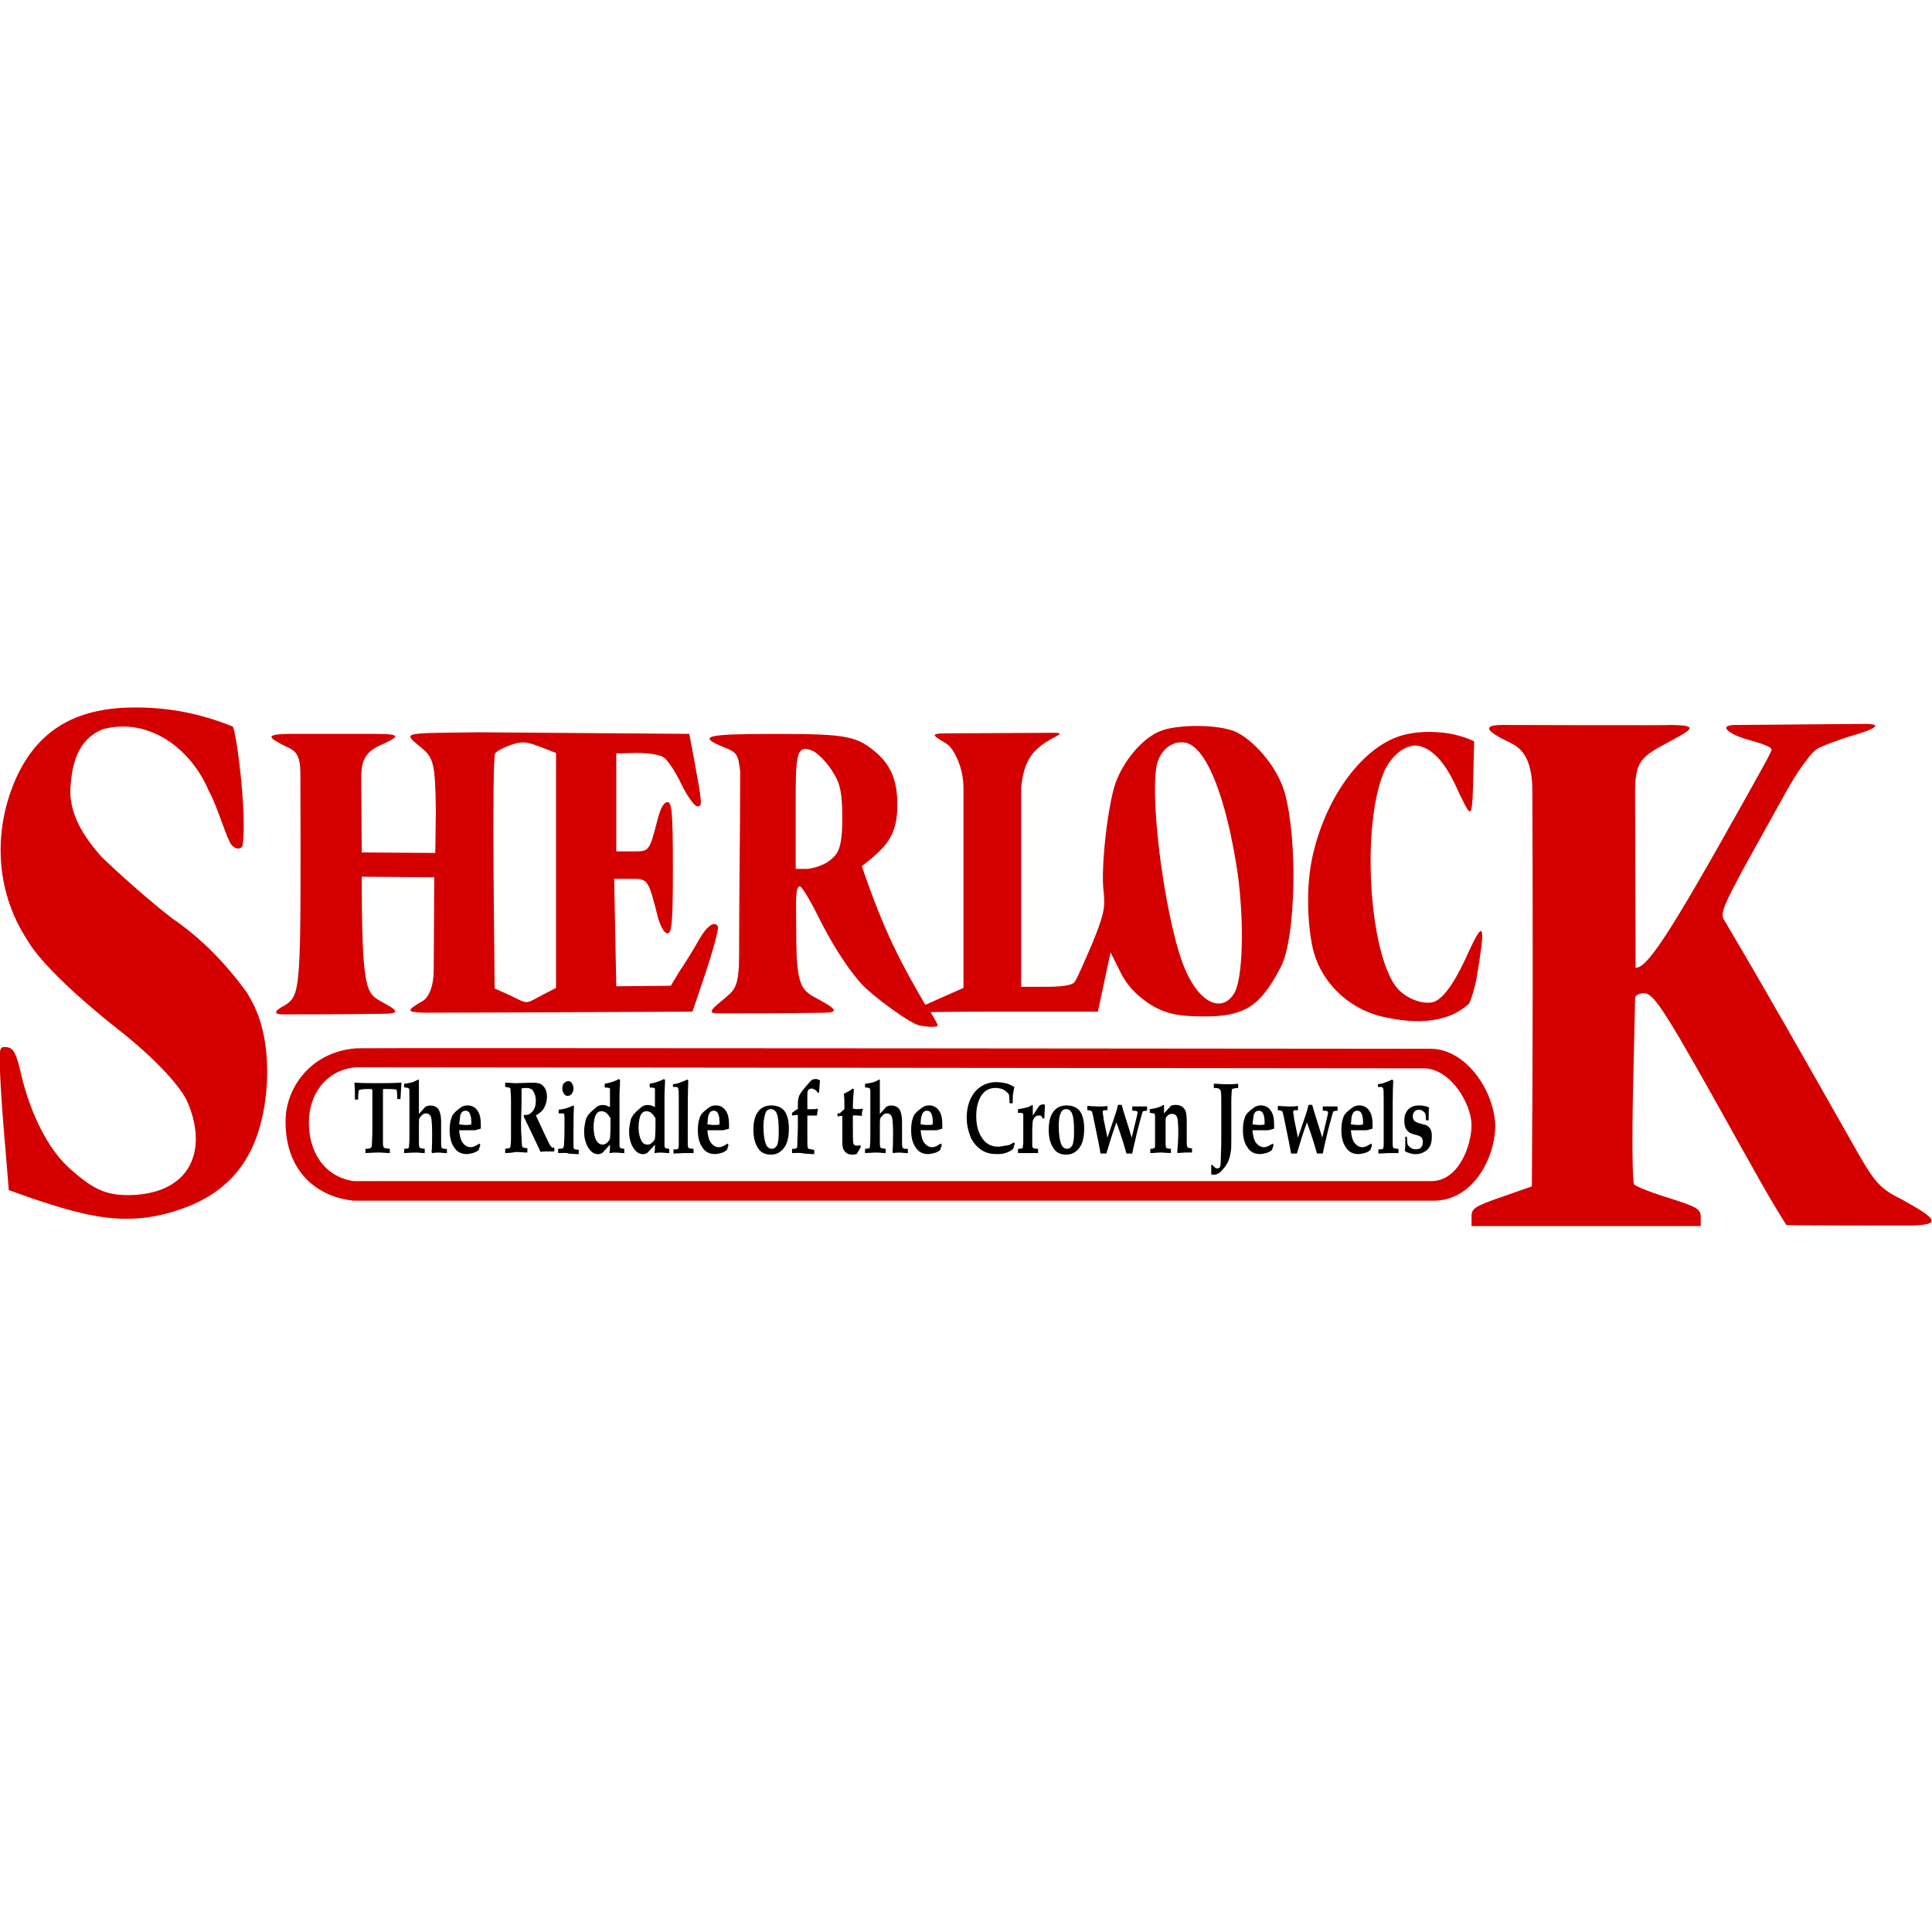 <?xml version="1.0" encoding="utf-8"?>
<!-- Generator: Adobe Illustrator 27.0.0, SVG Export Plug-In . SVG Version: 6.00 Build 0)  -->
<svg version="1.1" id="Layer_1" xmlns="http://www.w3.org/2000/svg" xmlns:xlink="http://www.w3.org/1999/xlink" x="0px" y="0px"
	 viewBox="0 0 512 512" style="enable-background:new 0 0 512 512;" xml:space="preserve">
<style type="text/css">
	.st0{fill:#D40000;}
</style>
<g id="XMLID_1_">
	<path id="XMLID_3_" d="M96.86,305.57v-1.12c0.42,0,0.7,0,1.12-0.14c0.14,0,0.28-0.14,0.42-0.28c0.14-0.14,0.14-0.28,0.14-0.56
		c0-0.42,0.14-1.82,0.14-4.21c0-1.68,0-3.37,0-5.19c0-3.51,0-5.19,0-5.33c0,0-0.28-0.14-0.7-0.14c-0.84,0-1.68,0-2.24,0.14
		c-0.42,0-0.56,0.14-0.56,0.14s-0.14,0.14-0.14,0.28s-0.14,0.84-0.14,2.24h-0.84c0-1.68,0-3.09-0.14-4.35l0.14-0.14
		c1.96,0.14,3.93,0.14,5.89,0.14c1.82,0,4.07,0,6.31-0.14l0.14,0.14c-0.14,1.26-0.14,2.66-0.28,4.21h-0.84
		c0-1.4-0.14-2.24-0.14-2.38s-0.14-0.14-0.28-0.14c-0.56-0.14-1.54-0.14-3.09-0.14c-0.14,0-0.14,0-0.28,0.14c0,0,0,0.28,0,0.7v8.84
		c0,2.52,0,4.07,0,4.77c0,0.56,0.14,0.98,0.28,1.12c0.14,0.14,0.56,0.14,1.54,0.28v1.12c-0.98,0-1.96-0.14-2.95-0.14
		C98.82,305.43,97.7,305.57,96.86,305.57L96.86,305.57z"/>
	<path id="XMLID_4_" d="M107.1,305.57v-1.12c0.7,0,1.12-0.14,1.12-0.14s0.14-0.14,0.14-0.28c0-0.28,0.14-0.98,0.14-2.38v-4.77
		c0-2.52,0-4.91,0-7.01c0-0.84,0-1.26-0.14-1.4c-0.14-0.14-0.56-0.28-1.26-0.28v-0.98c0.42,0,0.98-0.14,1.68-0.28
		c0.7-0.14,1.26-0.42,1.82-0.7c0.14-0.14,0.28-0.14,0.28-0.14c0.14,0,0.14,0.14,0.14,0.28v0.14c0,0.14,0,0.56,0,0.98v4.21
		c0,0.98,0,2.24,0,3.51l1.26-1.4c0.28-0.28,0.42-0.56,0.56-0.56c0.28-0.14,0.7-0.28,1.12-0.28c0.98,0,1.68,0.28,2.24,0.98
		c0.42,0.7,0.7,1.82,0.7,3.23v5.19c0,0.98,0,1.54,0.14,1.68c0,0.14,0.14,0.28,0.28,0.28c0.14,0.14,0.42,0.14,1.12,0.14v1.12
		c-0.84,0-1.54-0.14-2.1-0.14c-0.56,0-1.12,0-1.82,0.14l-0.14-0.28c0.14-1.68,0.14-3.37,0.14-5.05c0-2.24-0.14-3.65-0.28-4.21
		c-0.28-0.7-0.7-0.98-1.4-0.98c-0.42,0-0.7,0.14-0.98,0.42c-0.28,0.28-0.56,0.56-0.7,0.84c-0.14,0.28-0.14,0.98-0.14,1.96v4.07
		c0,0.84,0,1.4,0.14,1.68c0,0.14,0.14,0.14,0.14,0.14c0.14,0.14,0.56,0.14,1.26,0.28v1.12c-0.7,0-1.54-0.14-2.24-0.14
		C108.92,305.43,107.94,305.57,107.1,305.57L107.1,305.57z"/>
	<path id="XMLID_7_" d="M127.01,303.04l0.28,0.42l-0.42,1.26c-0.42,0.42-0.98,0.7-1.54,0.84c-0.56,0.14-1.12,0.28-1.68,0.28
		c-1.4,0-2.52-0.56-3.23-1.68c-0.84-1.12-1.26-2.66-1.26-4.63c0-1.26,0.14-2.38,0.42-3.09c0.14-0.7,0.56-1.26,0.98-1.68
		c0.42-0.42,0.98-0.84,1.54-1.26c0.56-0.42,1.26-0.56,1.82-0.56c0.98,0,1.96,0.42,2.52,1.26c0.7,0.84,0.98,2.1,0.98,3.93
		c0,0.28,0,0.56,0,0.98l-1.54,0.42c-0.42,0-1.12,0-2.1,0h-2.1c0.14,1.54,0.42,2.66,0.98,3.37s1.26,1.12,2.1,1.12
		c0.42,0,0.7-0.14,1.12-0.28C126.31,303.46,126.73,303.32,127.01,303.04L127.01,303.04z M121.68,297.99c0.56,0,1.12,0.14,1.68,0.14
		c0.56,0,0.98,0,1.54-0.14v-0.56c0-1.12-0.14-1.82-0.42-2.38c-0.28-0.56-0.7-0.7-1.12-0.7c-0.28,0-0.7,0.14-0.84,0.28
		c-0.28,0.28-0.42,0.56-0.56,0.98C121.96,296.03,121.82,296.73,121.68,297.99z"/>
	<path id="XMLID_8_" d="M133.88,305.57v-1.12c0.7-0.14,1.12-0.14,1.26-0.28c0,0,0.14-0.14,0.14-0.28s0.14-0.98,0.14-2.1
		c0-1.82,0-3.37,0-4.49c0-1.4,0-3.37,0-5.61c0-1.68-0.14-2.66-0.14-3.09c0-0.14-0.14-0.14-0.14-0.28c-0.14-0.14-0.56-0.14-1.26-0.28
		v-1.12c1.26,0,2.1,0.14,2.52,0.14l4.77-0.14c0.98,0,1.82,0.14,2.24,0.42c0.42,0.28,0.84,0.7,1.12,1.26s0.42,1.26,0.42,2.1
		c0,0.98-0.28,1.96-0.7,2.8s-1.26,1.54-2.24,2.1l1.96,4.21l1.54,3.23c0.28,0.56,0.56,0.84,0.7,0.98c0.14,0.14,0.42,0.14,0.7,0.14
		v0.98h-0.56c-1.68,0-2.66,0-3.09,0.14c-0.56-1.26-1.4-2.95-2.52-5.33l-1.96-4.07c0-0.14,0.14-0.28,0.14-0.42c0.28,0,0.42,0,0.56,0
		c0.56,0,1.12-0.28,1.68-0.98s0.84-1.54,0.84-2.8c0-1.12-0.28-1.82-0.7-2.52c-0.42-0.7-1.12-0.84-1.96-0.84c-0.28,0-0.7,0-1.12,0.14
		v3.93l-0.14,4.91c0,1.12,0,2.52,0.14,4.21c0,1.26,0.14,2.1,0.14,2.24c0,0.14,0.14,0.14,0.14,0.28c0.14,0.14,0.56,0.14,1.26,0.28
		v1.12c-1.12,0-2.1-0.14-3.09-0.14C135.99,305.43,135,305.57,133.88,305.57L133.88,305.57z"/>
	<path id="XMLID_11_" d="M150.57,286.49c0.42,0,0.7,0.14,0.98,0.56s0.42,0.84,0.42,1.4s-0.14,0.98-0.42,1.4
		c-0.28,0.42-0.7,0.56-1.12,0.56c-0.42,0-0.7-0.14-0.98-0.56c-0.28-0.42-0.42-0.84-0.42-1.4s0.14-1.12,0.42-1.4
		C149.87,286.77,150.15,286.49,150.57,286.49z M147.91,305.57v-1.12c0.7,0,1.12-0.14,1.26-0.14c0.14-0.14,0.14-0.28,0.28-0.7
		c0-0.56,0.14-1.82,0.14-3.65c0-0.84,0-1.54,0-2.24v-1.54c0-0.56,0-0.84-0.14-0.98c-0.14-0.14-0.28-0.14-0.7-0.14h-0.7v-0.98
		c1.54-0.14,2.8-0.56,3.79-1.12l0.28,0.28c-0.14,1.68-0.14,4.07-0.14,7.29c0,1.82,0,2.95,0,3.37c0,0.28,0.14,0.42,0.14,0.56
		c0.14,0.14,0.56,0.14,1.26,0.28v1.12c-1.12,0-2.1-0.14-2.66-0.14C150.29,305.43,149.45,305.57,147.91,305.57L147.91,305.57z"/>
	<path id="XMLID_14_" d="M161.65,293.37v-2.24c0-1.4,0-2.24,0-2.52c0-0.14-0.14-0.28-0.14-0.28c-0.14,0-0.56-0.14-1.26-0.14v-0.98
		c1.54-0.28,2.8-0.7,3.79-1.26l0.28,0.28c0,1.4-0.14,2.8-0.14,4.07v10.24c0,1.68,0,2.8,0,3.09s0.14,0.42,0.14,0.56
		c0.14,0.14,0.42,0.14,1.12,0.28v1.12c-0.84,0-1.54-0.14-2.24-0.14c-0.56,0-0.98,0-1.54,0.14l-0.14-0.14
		c0.14-0.84,0.14-1.54,0.14-2.1c-0.42,0.42-1.12,1.26-2.1,2.24c-0.42,0.14-0.7,0.28-0.98,0.28c-1.12,0-1.96-0.56-2.66-1.68
		c-0.7-1.12-1.12-2.52-1.12-4.35c0-0.84,0.14-1.68,0.28-2.38c0.14-0.7,0.28-1.26,0.56-1.54c0.14-0.42,0.56-0.84,1.12-1.4
		c0.84-0.7,1.4-1.26,1.68-1.4c0.42-0.14,0.7-0.28,1.26-0.28c0.28,0,0.56,0,0.98,0.14C160.95,293.08,161.23,293.22,161.65,293.37
		L161.65,293.37z M161.65,296.17c-0.28-0.56-0.7-0.98-0.98-1.26c-0.42-0.28-0.84-0.42-1.26-0.42c-0.7,0-1.12,0.28-1.54,0.98
		c-0.28,0.7-0.56,1.68-0.56,3.23c0,1.54,0.28,2.66,0.7,3.51c0.42,0.7,0.98,1.12,1.68,1.12c0.42,0,0.84-0.14,1.26-0.56
		c0.42-0.42,0.56-0.7,0.7-0.98c0-0.28,0.14-1.4,0.14-3.37v-2.24H161.65z"/>
	<path id="XMLID_17_" d="M173.57,293.37v-2.24c0-1.4,0-2.24,0-2.52c0-0.14-0.14-0.28-0.14-0.28c-0.14,0-0.56-0.14-1.26-0.14v-0.98
		c1.54-0.28,2.8-0.7,3.79-1.26l0.28,0.28c0,1.4-0.14,2.8-0.14,4.07v10.24c0,1.68,0,2.8,0,3.09s0.14,0.42,0.14,0.56
		c0.14,0.14,0.42,0.14,1.12,0.28v1.12c-0.84,0-1.54-0.14-2.24-0.14c-0.56,0-0.98,0-1.54,0.14l-0.14-0.14
		c0.14-0.84,0.14-1.54,0.14-2.1c-0.42,0.42-1.12,1.26-2.1,2.24c-0.42,0.14-0.7,0.28-0.98,0.28c-1.12,0-1.96-0.56-2.66-1.68
		c-0.7-1.12-1.12-2.52-1.12-4.35c0-0.84,0.14-1.68,0.28-2.38c0.14-0.7,0.28-1.26,0.56-1.54c0.14-0.42,0.56-0.84,1.12-1.4
		c0.84-0.7,1.4-1.26,1.68-1.4c0.42-0.14,0.7-0.28,1.26-0.28c0.28,0,0.56,0,0.98,0.14C172.87,293.08,173.15,293.22,173.57,293.37
		L173.57,293.37z M173.57,296.17c-0.28-0.56-0.7-0.98-0.98-1.26c-0.42-0.28-0.84-0.42-1.26-0.42c-0.7,0-1.12,0.28-1.54,0.98
		c-0.28,0.7-0.56,1.68-0.56,3.23c0,1.54,0.28,2.66,0.7,3.51c0.42,0.84,0.98,1.12,1.68,1.12c0.42,0,0.84-0.14,1.26-0.56
		c0.42-0.42,0.56-0.7,0.7-0.98c0-0.28,0.14-1.4,0.14-3.37v-2.24H173.57z"/>
	<path id="XMLID_18_" d="M178.34,288.04v-0.7c0.84-0.14,1.68-0.28,2.1-0.56c0.56-0.14,1.12-0.42,1.68-0.7l0.28,0.28
		c-0.14,3.09-0.14,7.43-0.14,13.04c0,1.12,0,2.24,0,3.37c0,0.7,0,1.12,0.14,1.26c0,0.14,0.14,0.28,0.28,0.28s0.42,0.14,1.12,0.14
		v1.12h-0.98c-0.56,0-1.12,0-1.54,0l-2.8,0.14v-1.12h0.7c0.28,0,0.56-0.14,0.56-0.28c0.14-0.14,0.14-0.7,0.14-1.68
		c0-1.26,0-3.23,0-5.61v-5.61c0-1.68,0-2.66-0.14-2.95c0-0.14-0.14-0.14-0.14-0.28C179.46,288.04,179.04,288.04,178.34,288.04
		L178.34,288.04z"/>
	<path id="XMLID_21_" d="M192.79,303.04l0.28,0.42l-0.42,1.26c-0.42,0.42-0.98,0.7-1.54,0.84c-0.56,0.14-1.12,0.28-1.68,0.28
		c-1.4,0-2.52-0.56-3.23-1.68c-0.84-1.12-1.26-2.66-1.26-4.63c0-1.26,0.14-2.38,0.42-3.09c0.14-0.7,0.56-1.26,0.98-1.68
		c0.42-0.42,0.98-0.84,1.54-1.26c0.56-0.42,1.26-0.56,1.82-0.56c0.98,0,1.96,0.42,2.52,1.26c0.7,0.84,0.98,2.1,0.98,3.93
		c0,0.28,0,0.56,0,0.98l-1.54,0.42c-0.42,0-1.12,0-2.1,0h-2.1c0.14,1.54,0.42,2.66,0.98,3.37s1.26,1.12,2.1,1.12
		c0.42,0,0.7-0.14,1.12-0.28C192.08,303.46,192.51,303.32,192.79,303.04L192.79,303.04z M187.46,297.99c0.56,0,1.12,0.14,1.68,0.14
		c0.56,0,0.98,0,1.54-0.14v-0.56c0-1.12-0.14-1.82-0.42-2.38c-0.28-0.56-0.7-0.7-1.12-0.7c-0.28,0-0.7,0.14-0.84,0.28
		c-0.28,0.28-0.42,0.56-0.56,0.98C187.6,296.03,187.6,296.73,187.46,297.99z"/>
	<path id="XMLID_24_" d="M199.66,299.4c0-2.1,0.42-3.65,1.12-4.63c0.84-1.26,2.1-1.82,3.65-1.82c1.54,0,2.8,0.56,3.51,1.54
		c0.7,0.98,1.12,2.52,1.12,4.63c0,2.24-0.42,3.93-1.26,5.05c-0.84,1.12-1.96,1.82-3.51,1.82c-1.54,0-2.66-0.56-3.37-1.68
		C200.08,303.04,199.66,301.5,199.66,299.4z M202.32,298.41c0,2.38,0.28,3.93,0.7,4.91c0.28,0.7,0.84,1.12,1.54,1.12
		c0.56,0,0.98-0.28,1.4-0.98c0.28-0.7,0.42-1.82,0.42-3.51c0-2.38-0.14-3.93-0.56-4.91c-0.28-0.7-0.84-1.12-1.54-1.12
		c-0.56,0-1.12,0.28-1.4,0.98C202.6,295.75,202.32,296.87,202.32,298.41L202.32,298.41z"/>
	<path id="XMLID_25_" d="M209.9,305.57v-1.12h0.56c0.42,0,0.7-0.14,0.7-0.28c0.14-0.14,0.14-0.56,0.14-1.12
		c0-1.26,0.14-2.66,0.14-4.35v-3.23c-0.56,0-1.12,0.14-1.54,0.14v-0.7l0.98-0.7l0.14-0.14h0.14l0.28-0.14v-1.26
		c0-0.98,0.14-1.68,0.28-2.1s0.56-1.12,1.26-1.96c0.98-1.12,1.54-1.82,1.82-2.1c0.42-0.42,0.84-0.56,1.4-0.56
		c0.14,0,0.42,0,0.56,0.14c0.14,0,0.42,0.14,0.56,0.28c-0.14,0.98-0.14,2.1-0.28,3.23l-0.28,0c-0.28-0.42-0.56-0.7-0.84-0.84
		c-0.28-0.14-0.56-0.28-0.84-0.28c-0.28,0-0.56,0.14-0.84,0.28c-0.14,0.28-0.28,0.56-0.28,1.12s0,1.82,0,4.07h0.98
		c0.56,0,1.12,0,1.68-0.14l0.14,0.14c-0.14,0.56-0.14,0.98-0.28,1.68c-0.42,0-0.7,0-1.12,0h-1.4c0,3.79,0,6.31,0,7.43
		c0,0.7,0.14,1.12,0.14,1.26c0.14,0.14,0.7,0.28,1.68,0.42v1.12c-0.98,0-1.82-0.14-2.66-0.14
		C212.28,305.43,211.16,305.57,209.9,305.57L209.9,305.57z"/>
	<path id="XMLID_26_" d="M222.52,295.05l1.26-1.12c0-1.54,0-2.95-0.14-4.07c0.84-0.42,1.68-0.84,2.38-1.4l0.28,0.28
		c-0.14,1.26-0.28,2.95-0.28,5.05c0.28,0,0.56,0.14,0.84,0.14c0.7,0,1.26,0,1.68-0.14l0.14,0.14l-0.14,0.42
		c-0.14,0.42-0.14,0.98-0.14,1.4c-0.7-0.14-1.26-0.14-1.68-0.14c-0.28,0-0.56,0-0.7,0c0,0.84,0,1.68,0,2.38c0,2.95,0,4.63,0.14,5.05
		c0.14,0.42,0.42,0.56,0.84,0.56c0.14,0,0.28,0,0.42,0s0.28-0.14,0.56-0.14l0.14,0.56c-0.42,0.56-0.7,1.26-1.12,1.82
		c-0.28,0-0.42,0.14-0.7,0.14c-0.14,0-0.42,0-0.56,0c-0.56,0-0.98-0.14-1.4-0.42c-0.42-0.28-0.56-0.56-0.84-0.98
		c-0.14-0.42-0.28-0.98-0.28-1.82c0-0.42,0-1.54,0-3.37c0-1.54,0-2.8,0-3.65h-0.42c-0.14,0-0.42,0-0.84,0.14v-0.84H222.52z"/>
	<path id="XMLID_27_" d="M229.25,305.57v-1.12c0.7,0,1.12-0.14,1.12-0.14s0.14-0.14,0.14-0.28c0-0.28,0.14-0.98,0.14-2.38v-4.77
		c0-2.52,0-4.91,0-7.01c0-0.84,0-1.26-0.14-1.4c-0.14-0.14-0.56-0.28-1.26-0.28v-0.98c0.42,0,0.98-0.14,1.68-0.28
		c0.7-0.14,1.26-0.42,1.82-0.7c0.14-0.14,0.28-0.14,0.28-0.14c0.14,0,0.14,0.14,0.14,0.28v0.14c0,0.14,0,0.56,0,0.98v4.21
		c0,0.98,0,2.24,0,3.51l1.26-1.4c0.28-0.28,0.42-0.56,0.56-0.56c0.28-0.14,0.7-0.28,1.12-0.28c0.98,0,1.68,0.28,2.24,0.98
		c0.42,0.7,0.7,1.82,0.7,3.23v5.19c0,0.98,0,1.54,0.14,1.68c0,0.14,0.14,0.28,0.28,0.28c0.14,0.14,0.42,0.14,1.12,0.14v1.12
		c-0.84,0-1.54-0.14-2.1-0.14s-1.12,0-1.82,0.14l-0.14-0.28c0.14-1.68,0.14-3.37,0.14-5.05c0-2.24-0.14-3.65-0.28-4.21
		c-0.28-0.7-0.7-0.98-1.4-0.98c-0.42,0-0.7,0.14-0.98,0.42c-0.28,0.28-0.56,0.56-0.7,0.84c-0.14,0.28-0.14,0.98-0.14,1.96v4.07
		c0,0.84,0,1.4,0.14,1.68c0,0.14,0.14,0.14,0.14,0.14c0.14,0.14,0.56,0.14,1.26,0.28v1.12c-0.7,0-1.54-0.14-2.24-0.14
		C231.21,305.43,230.09,305.57,229.25,305.57z"/>
	<path id="XMLID_30_" d="M249.31,303.04l0.28,0.42l-0.42,1.26c-0.42,0.42-0.98,0.7-1.54,0.84c-0.56,0.14-1.12,0.28-1.68,0.28
		c-1.4,0-2.52-0.56-3.23-1.68c-0.84-1.12-1.26-2.66-1.26-4.63c0-1.26,0.14-2.38,0.42-3.09c0.14-0.7,0.56-1.26,0.98-1.68
		c0.42-0.42,0.98-0.84,1.54-1.26c0.56-0.42,1.26-0.56,1.82-0.56c0.98,0,1.96,0.42,2.52,1.26c0.7,0.84,0.98,2.1,0.98,3.93
		c0,0.28,0,0.56,0,0.98l-1.54,0.42c-0.42,0-1.12,0-2.1,0h-2.1c0.14,1.54,0.42,2.66,0.98,3.37s1.26,1.12,2.1,1.12
		c0.42,0,0.7-0.14,1.12-0.28C248.6,303.46,248.88,303.32,249.31,303.04z M243.98,297.99c0.56,0,1.12,0.14,1.68,0.14
		s0.98,0,1.54-0.14v-0.56c0-1.12-0.14-1.82-0.42-2.38c-0.28-0.56-0.7-0.7-1.12-0.7c-0.28,0-0.7,0.14-0.84,0.28
		c-0.28,0.28-0.42,0.56-0.56,0.98C244.12,296.03,243.98,296.73,243.98,297.99L243.98,297.99z"/>
	<path id="XMLID_31_" d="M268.66,302.76l0.28,0.28c-0.14,0.42-0.28,0.84-0.42,1.4c-0.7,0.56-1.4,0.98-2.1,1.12
		c-0.7,0.28-1.4,0.28-2.38,0.28c-1.68,0-3.09-0.42-4.21-1.26c-1.12-0.84-2.1-1.96-2.66-3.37s-0.98-3.09-0.98-5.05
		c0-2.66,0.7-4.91,2.1-6.73c1.4-1.68,3.37-2.66,5.75-2.66c0.84,0,1.68,0.14,2.38,0.28c0.84,0.14,1.54,0.56,2.38,0.98v0.14
		c-0.14,0.42-0.14,0.98-0.28,1.4c-0.14,0.7-0.14,1.68-0.14,2.8h-0.84c0-1.4-0.14-2.1-0.14-2.24s-0.28-0.42-0.56-0.7
		c-0.28-0.28-0.7-0.56-1.26-0.84c-0.56-0.14-1.12-0.28-1.82-0.28c-1.54,0-2.8,0.7-3.65,1.96s-1.4,3.09-1.4,5.47
		c0,2.52,0.56,4.49,1.68,6.03c0.98,1.4,2.38,2.1,4.07,2.1c0.7,0,1.26-0.14,1.96-0.28C267.4,303.6,267.96,303.18,268.66,302.76
		L268.66,302.76z"/>
	<path id="XMLID_32_" d="M269.78,305.57v-1.12c0.7,0,0.98-0.14,1.12-0.14c0.14,0,0.14-0.14,0.14-0.28s0.14-0.7,0.14-1.4
		c0-1.26,0-2.38,0-3.51c0-1.96,0-3.23,0-3.65c0-0.28-0.14-0.42-0.14-0.42c-0.14-0.14-0.56-0.14-1.26-0.14v-0.98
		c1.26-0.14,2.24-0.42,2.8-0.56l0.98-0.56c0.14,0,0.14,0.14,0.14,0.28v0.14c0,0.56,0,1.4,0,2.38c0.28-0.42,0.7-0.98,1.12-1.68
		c0.28-0.42,0.56-0.84,0.7-0.98c0.28-0.14,0.56-0.28,0.84-0.28c0.14,0,0.42,0,0.56,0.14c0,0.84-0.14,2.1-0.14,3.51l-0.42,0.14
		c-0.14-0.28-0.28-0.56-0.42-0.7c-0.14-0.14-0.42-0.14-0.7-0.14c-0.42,0-0.7,0.14-0.98,0.42c-0.28,0.28-0.42,0.56-0.56,0.98
		c0,0.28-0.14,1.12-0.14,2.66c0,2.24,0,3.51,0,3.93c0,0.28,0.14,0.42,0.14,0.56c0.14,0.14,0.56,0.28,1.4,0.28v1.12h-1.12
		c-0.7,0-1.26,0-1.82,0c-0.42,0-0.98,0-1.68,0L269.78,305.57z"/>
	<path id="XMLID_35_" d="M277.92,299.4c0-2.1,0.42-3.65,1.12-4.63c0.84-1.26,2.1-1.82,3.65-1.82c1.54,0,2.8,0.56,3.51,1.54
		c0.7,0.98,1.12,2.52,1.12,4.63c0,2.24-0.42,3.93-1.26,5.05c-0.84,1.12-1.96,1.82-3.51,1.82c-1.54,0-2.66-0.56-3.37-1.68
		C278.34,303.04,277.92,301.5,277.92,299.4L277.92,299.4z M280.58,298.41c0,2.38,0.28,3.93,0.7,4.91c0.28,0.7,0.84,1.12,1.54,1.12
		c0.56,0,0.98-0.28,1.4-0.98c0.28-0.7,0.42-1.82,0.42-3.51c0-2.38-0.14-3.93-0.56-4.91c-0.28-0.7-0.84-1.12-1.54-1.12
		c-0.56,0-1.12,0.28-1.4,0.98C280.72,295.75,280.58,296.87,280.58,298.41z"/>
	<path id="XMLID_36_" d="M288.15,294.21v-1.12c0.84,0,1.82,0.14,2.95,0.14c0.84,0,1.68,0,2.38-0.14v1.12h-0.56
		c-0.28,0-0.56,0-0.56,0.14c-0.14,0.14-0.14,0.14-0.14,0.42c0,0.14,0.14,0.7,0.28,1.96l0.98,4.77l1.96-5.75
		c0.42-1.26,0.7-2.24,0.84-2.95h0.98c0.42,1.68,1.4,4.49,2.66,8.7l0.84-3.51c0.42-1.82,0.7-2.8,0.7-3.09c0-0.14,0-0.28-0.14-0.42
		c-0.14,0-0.42-0.14-1.26-0.14v-1.12c0.84,0,1.54,0,2.1,0s1.12,0,1.82,0v1.12c-0.56,0-0.84,0.14-0.98,0.14
		c-0.14,0-0.14,0.14-0.28,0.42c-0.14,0.42-0.56,1.96-1.26,4.63c-0.42,1.96-0.98,3.93-1.4,6.17h-1.54c-0.7-2.52-1.54-5.19-2.66-8.27
		c-1.12,3.09-1.96,5.89-2.66,8.27h-1.54c-0.28-1.54-0.7-3.79-1.26-6.45c-0.56-2.66-0.84-4.21-0.98-4.49c0-0.14-0.14-0.28-0.14-0.28
		C289.13,294.35,288.71,294.21,288.15,294.21L288.15,294.21z"/>
	<path id="XMLID_37_" d="M304.84,305.57v-1.12c0.7,0,1.12-0.14,1.12-0.28c0.14-0.14,0.14-0.28,0.14-0.7c0-0.84,0-2.38,0-4.63
		c0-1.12,0-2.1,0-2.8c0-0.42,0-0.84-0.14-0.84l-0.14-0.14c0,0-0.42,0-1.12-0.14v-0.98c0.28,0,0.84-0.14,1.54-0.28s1.4-0.42,1.82-0.7
		l0.28-0.14c0.14,0,0.14,0.14,0.14,0.28v0.14c0,0.28,0,0.84,0,1.82l1.54-1.68c0.14-0.28,0.42-0.42,0.56-0.42
		c0.28-0.14,0.56-0.14,0.98-0.14c0.7,0,1.26,0.14,1.68,0.42c0.42,0.28,0.7,0.7,0.98,1.26c0.14,0.56,0.28,1.4,0.28,2.66
		c0,0.56,0,1.12,0,1.82c0,1.4,0,2.66,0,3.65c0,0.56,0,0.98,0.14,1.26c0,0.14,0.14,0.28,0.28,0.28s0.42,0.14,0.98,0.14v1.12h-1.12
		h-0.7l-1.96,0.14l-0.14-0.14c0.14-1.68,0.28-3.37,0.28-5.19c0-2.24-0.14-3.65-0.28-4.07c-0.28-0.7-0.7-0.98-1.4-0.98
		c-0.42,0-0.84,0.14-1.12,0.42c-0.28,0.28-0.56,0.56-0.56,0.98c0,0.14,0,0.56,0,1.26c0,3.23,0,5.05,0,5.47s0.14,0.7,0.14,0.84
		c0.14,0.14,0.56,0.28,1.26,0.28v1.12c-1.12,0-2.1-0.14-2.8-0.14C306.95,305.43,306.1,305.57,304.84,305.57L304.84,305.57z"/>
	<path id="XMLID_38_" d="M321.67,288.32v-1.12c1.26,0,2.24,0.14,3.09,0.14c1.12,0,2.24,0,3.37-0.14v1.12c-0.14,0-0.56,0-1.12,0.14
		c-0.28,0-0.42,0.14-0.42,0.14c-0.14,0.14-0.14,0.14-0.14,0.28c0,0.28-0.14,1.26-0.14,2.95v5.33v4.07c0,2.1,0,3.51-0.14,3.93
		c-0.14,1.12-0.42,2.1-0.84,2.95c-0.42,0.84-1.12,1.68-1.82,2.38c-0.56,0.56-1.26,0.84-1.82,0.84c-0.14,0-0.42,0-0.7-0.14
		c0-0.56,0-0.98,0-1.26s0-0.56,0-1.12l0.28-0.14c0.42,0.56,0.84,0.98,1.4,0.98c0.28,0,0.42-0.14,0.56-0.28
		c0.14-0.14,0.28-0.7,0.28-1.68c0-1.4,0.14-3.23,0.14-5.33v-10.1c0-1.68,0-2.8-0.14-3.09c0-0.14-0.14-0.42-0.28-0.42
		C323.21,288.46,322.65,288.32,321.67,288.32L321.67,288.32z"/>
	<path id="XMLID_41_" d="M337.24,303.04l0.28,0.42l-0.42,1.26c-0.42,0.42-0.98,0.7-1.54,0.84s-1.12,0.28-1.68,0.28
		c-1.4,0-2.52-0.56-3.23-1.68c-0.84-1.12-1.26-2.66-1.26-4.63c0-1.26,0.14-2.38,0.42-3.09c0.14-0.7,0.56-1.26,0.98-1.68
		c0.42-0.42,0.98-0.84,1.54-1.26s1.26-0.56,1.82-0.56c0.98,0,1.96,0.42,2.52,1.26c0.7,0.84,0.98,2.1,0.98,3.93c0,0.28,0,0.56,0,0.98
		l-1.54,0.42c-0.42,0-1.12,0-2.1,0h-2.1c0.14,1.54,0.42,2.66,0.98,3.37c0.56,0.7,1.26,1.12,2.1,1.12c0.42,0,0.7-0.14,1.12-0.28
		C336.54,303.46,336.96,303.32,337.24,303.04L337.24,303.04z M331.91,297.99c0.56,0,1.12,0.14,1.68,0.14c0.56,0,0.98,0,1.54-0.14
		v-0.56c0-1.12-0.14-1.82-0.42-2.38c-0.28-0.56-0.7-0.7-1.12-0.7c-0.28,0-0.7,0.14-0.84,0.28c-0.28,0.28-0.42,0.56-0.56,0.98
		C332.19,296.03,332.05,296.73,331.91,297.99L331.91,297.99z"/>
	<path id="XMLID_42_" d="M338.64,294.21v-1.12c0.84,0,1.82,0.14,2.95,0.14c0.84,0,1.68,0,2.38-0.14v1.12h-0.56
		c-0.28,0-0.56,0-0.56,0.14c-0.14,0.14-0.14,0.14-0.14,0.42c0,0.14,0.14,0.7,0.28,1.96l0.98,4.77l1.96-5.75
		c0.42-1.26,0.7-2.24,0.84-2.95h0.98c0.42,1.68,1.4,4.49,2.66,8.7l0.84-3.51c0.42-1.82,0.7-2.8,0.7-3.09c0-0.14,0-0.28-0.14-0.42
		c-0.14,0-0.42-0.14-1.26-0.14v-1.12c0.84,0,1.54,0,2.1,0s1.12,0,1.82,0v1.12c-0.56,0-0.84,0.14-0.98,0.14s-0.14,0.14-0.28,0.42
		c-0.14,0.42-0.56,1.96-1.26,4.63c-0.42,1.96-0.98,3.93-1.4,6.17h-1.54c-0.7-2.52-1.54-5.19-2.66-8.27
		c-1.12,3.09-1.96,5.89-2.66,8.27h-1.54c-0.28-1.54-0.7-3.79-1.26-6.45s-0.84-4.21-0.98-4.49c0-0.14-0.14-0.28-0.14-0.28
		C339.62,294.35,339.2,294.21,338.64,294.21L338.64,294.21z"/>
	<path id="XMLID_45_" d="M363.33,303.04l0.28,0.42l-0.42,1.26c-0.42,0.42-0.98,0.7-1.54,0.84s-1.12,0.28-1.68,0.28
		c-1.4,0-2.52-0.56-3.23-1.68c-0.84-1.12-1.26-2.66-1.26-4.63c0-1.26,0.14-2.38,0.42-3.09c0.14-0.7,0.56-1.26,0.98-1.68
		c0.42-0.42,0.98-0.84,1.54-1.26s1.26-0.56,1.82-0.56c0.98,0,1.96,0.42,2.52,1.26c0.7,0.84,0.98,2.1,0.98,3.93c0,0.28,0,0.56,0,0.98
		l-1.54,0.42c-0.42,0-1.12,0-2.1,0H358c0.14,1.54,0.42,2.66,0.98,3.37c0.56,0.7,1.26,1.12,2.1,1.12c0.42,0,0.7-0.14,1.12-0.28
		C362.62,303.46,363.04,303.32,363.33,303.04z M358,297.99c0.56,0,1.12,0.14,1.68,0.14c0.56,0,0.98,0,1.54-0.14v-0.56
		c0-1.12-0.14-1.82-0.42-2.38c-0.28-0.56-0.7-0.7-1.12-0.7c-0.28,0-0.7,0.14-0.84,0.28c-0.28,0.28-0.42,0.56-0.56,0.98
		C358.14,296.03,358.14,296.73,358,297.99L358,297.99z"/>
	<path id="XMLID_46_" d="M365.15,288.04v-0.7c0.84-0.14,1.68-0.28,2.1-0.56c0.56-0.14,1.12-0.42,1.68-0.7l0.28,0.28
		c-0.14,3.09-0.14,7.43-0.14,13.04c0,1.12,0,2.24,0,3.37c0,0.7,0,1.12,0.14,1.26c0,0.14,0.14,0.28,0.28,0.28s0.42,0.14,1.12,0.14
		v1.12h-0.98c-0.56,0-1.12,0-1.54,0l-2.8,0.14v-1.12h0.7c0.28,0,0.56-0.14,0.56-0.28c0.14-0.14,0.14-0.7,0.14-1.68
		c0-1.26,0-3.23,0-5.61v-5.61c0-1.68,0-2.66-0.14-2.95c0-0.14-0.14-0.14-0.14-0.28C366.27,288.04,365.85,288.04,365.15,288.04
		L365.15,288.04z"/>
	<path id="XMLID_47_" d="M372.86,301.36c0,1.12,0.14,1.82,0.14,1.82c0.14,0.42,0.42,0.7,0.84,0.98s0.84,0.42,1.4,0.42
		s1.12-0.14,1.4-0.56c0.28-0.28,0.42-0.84,0.42-1.4s-0.14-0.84-0.28-1.12c-0.28-0.28-0.7-0.56-1.4-0.7
		c-1.12-0.28-1.82-0.56-2.1-0.84c-0.28-0.28-0.56-0.56-0.84-1.12c-0.14-0.42-0.28-1.12-0.28-1.82c0-0.84,0.14-1.54,0.42-2.1
		s0.7-1.12,1.26-1.4c0.56-0.42,1.26-0.56,2.24-0.56c0.98,0,1.82,0.14,2.66,0.56c-0.14,0.7-0.14,1.82-0.14,3.37h-0.7
		c0-0.98-0.14-1.54-0.14-1.68c-0.14-0.28-0.28-0.42-0.56-0.7c-0.42-0.28-0.7-0.42-1.12-0.42c-0.56,0-0.98,0.14-1.26,0.56
		c-0.28,0.28-0.42,0.7-0.42,1.26c0,0.42,0.14,0.84,0.42,1.12c0.28,0.28,0.84,0.56,1.96,0.84c0.7,0.14,1.12,0.28,1.4,0.42
		c0.42,0.28,0.84,0.7,0.98,1.12c0.28,0.56,0.28,1.12,0.28,1.96c0,1.54-0.42,2.66-1.26,3.37c-0.84,0.7-1.82,1.12-2.95,1.12
		c-0.42,0-0.84,0-1.26-0.14s-0.98-0.28-1.54-0.56l-0.14-0.28c0.14-0.7,0.14-1.96,0.14-3.65h0.42V301.36z"/>
	<path id="XMLID_58_" class="st0" d="M389.97,322.26c0-1.96,0.98-2.66,7.99-5.05l7.99-2.8c0.28-34.78,0.28-69.56,0.14-104.2
		c0.14-10.38-3.79-12.34-6.03-13.46c-2.95-1.4-9.4-4.63-1.96-4.63c0.14,0,44.74,0.14,44.88,0c8.13,0.14,4.91,1.4-2.24,5.33
		c-6.31,3.37-7.43,5.19-7.43,12.76c0,0.14,0.14,46.14,0.14,46.28c3.09-0.14,8.27-7.57,29.17-45.02c2.95-5.33,7.01-12.34,6.87-12.9
		c-0.14-0.7-3.09-1.68-6.17-2.52c-5.05-1.4-8.7-4.07-2.8-3.93c0.14,0,32.82-0.28,32.96-0.28c6.17-0.14,3.09,1.4-1.54,2.8
		c-3.09,0.84-9.4,3.09-10.52,3.93c-1.68,1.26-2.52,2.8-3.65,4.21c-2.66,3.51-5.47,8.98-11.5,19.77
		c-10.1,18.09-10.38,19.49-9.4,21.18c12.2,20.62,21.74,37.59,33.52,58.34c6.03,10.66,7.15,12.62,13.46,15.71
		c9.82,5.47,11.78,7.15-0.42,7.01c-0.14,0-29.73,0-30.01-0.14c-2.1-3.37-3.09-4.63-12.62-21.74c-19.49-35.06-22.44-39.69-25.1-39.69
		c-1.26,0-2.38,0.56-2.38,1.26c0,0.7-0.28,11.78-0.56,24.82c-0.28,13.04-0.14,23.98,0.28,24.54c0.42,0.56,4.63,2.24,9.26,3.65
		c7.57,2.38,8.41,2.95,8.41,5.05v2.38h-60.73L389.97,322.26L389.97,322.26z M8.64,317.63l-6.31-2.24
		c-0.84-10.8-1.96-21.74-2.38-32.54c-0.14-5.19,0-5.61,1.96-5.33c1.68,0.28,2.38,1.54,3.65,7.01c2.52,10.8,7.29,20.2,13.04,25.24
		c6.59,5.89,10.1,7.29,17.53,6.87c15.71-1.26,18.65-13.46,13.32-25.1c-2.24-4.49-9.4-11.92-18.37-18.93
		c-13.46-10.66-21.32-18.93-23.98-23.7c-8.56-13.18-8.84-29.31-2.8-42.78c6.31-13.88,17.39-18.65,31.56-18.65
		c9.26,0,17.39,1.68,25.81,5.05c0.98,1.12,3.79,23.14,2.66,31.27c-0.14,1.26-1.68,1.54-2.95,0.14c-1.26-1.4-3.79-10.38-6.03-14.31
		C50.72,198.56,39.64,190,27.3,193.23c-5.61,2.24-7.99,7.29-8.56,14.59c-0.84,7.43,3.37,13.88,8.27,19.35
		c4.63,4.49,13.04,11.92,18.51,16.13c7.85,5.33,14.16,11.92,19.63,19.35c4.77,7.15,5.89,15.43,5.61,23.84
		c-0.98,17.95-8.13,28.75-22.44,33.8C34.03,325.48,22.95,322.4,8.64,317.63z M75.68,297.01c0-8.41,6.45-18.37,18.93-19.21
		c0.14-0.14,284.42,0.14,284.56,0.14c8.98,0,16.69,10.52,17.11,20.34c-0.14,9.26-6.31,19.91-16.27,19.91c0,0-286.24,0-286.38,0
		C82.55,316.93,75.54,309.07,75.68,297.01z M379.17,313c7.43,0.14,10.8-9.54,10.8-14.87c0-5.19-5.05-14.45-12.2-15.01l-283.44-0.28
		c-8.13,0.7-12.48,7.43-12.48,14.59c0,7.71,3.93,14.31,11.78,15.57C93.91,313,378.89,313,379.17,313z M243.7,271.77
		c-2.38-0.42-12.62-7.85-15.71-11.36c-3.79-4.35-7.85-10.8-11.36-17.95c-2.1-4.21-4.21-7.57-4.63-7.57c-1.4,0-0.98,4.77-0.98,12.9
		c0,14.16,1.54,14.73,6.03,17.11c5.61,3.09,4.91,3.51-0.28,3.51c-8.84,0.14-18.51,0.14-26.51,0.14c-4.07,0.14,0.42-2.66,2.38-4.49
		c2.1-1.82,3.23-2.95,3.23-10.94c0-18.09,0.28-30.71,0.28-48.67c-0.56-4.63-0.84-5.05-4.35-6.45c-7.29-2.95-4.63-3.51,13.74-3.51
		c19.07,0,21.6,0.56,26.93,5.19c4.07,3.65,5.33,7.99,5.33,13.46c0.14,8.98-3.79,11.92-9.4,16.41c5.89,17.39,10.52,25.95,16.83,36.74
		l10.1-4.49c0-20.76,0-32.12,0-53.01c0-5.61-2.66-10.38-4.21-11.5c-2.95-1.96-5.75-2.95-0.28-2.95c0.28,0,27.49-0.14,27.63-0.14
		c4.63-0.14,1.26,0.84-0.7,2.1c-4.77,2.95-6.45,6.03-7.15,12.34v52.87h6.59c4.21,0,7.01-0.42,7.57-1.26
		c0.56-0.7,2.52-5.19,4.63-10.1c3.09-7.57,3.51-9.54,3.09-13.6c-0.84-5.89,0.84-21.18,2.8-28.05c1.96-6.45,7.71-13.6,13.32-15.15
		c4.35-1.26,13.18-1.4,18.09,0.28c5.05,1.82,11.78,9.4,13.74,16.41c3.51,12.48,2.95,38.43-0.98,46.14
		c-5.19,9.96-9.12,13.32-20.62,13.18c-6.59,0-10.38-0.7-14.73-3.65c-3.23-2.24-5.61-4.77-7.29-8.27l-2.52-5.05l-1.68,7.85
		l-1.68,7.85h-21.6c-20.9,0-22.44,0.14-22.72,0.14c0.14,0.28,2.24,3.65,1.82,3.65C247.76,272.33,244.96,272.05,243.7,271.77z
		 M327,263.35c2.38-3.65,2.8-18.65,0.98-31.98c-2.95-19.77-8.13-33.1-13.6-34.5c-3.51-0.84-7.01,1.82-7.85,6.03
		c-1.96,10.38,2.8,43.9,7.85,54.7C318.17,265.88,323.78,268.4,327,263.35z M219.57,228.29c2.24-1.82,3.65-2.66,3.65-11.5
		c0-8.13-0.98-9.82-2.95-12.9c-1.26-1.96-3.65-4.35-4.91-4.91c-4.49-1.96-4.49,1.4-4.49,14.87v16.41h3.09
		C215.79,230.11,218.17,229.27,219.57,228.29z M365.57,269.24c-8.7-2.38-15.15-8.98-17.39-16.83c-1.4-5.05-2.52-16.69-0.14-26.37
		c3.65-15.43,13.32-28.19,23.42-31.13c4.77-1.4,12.76-1.54,19.21,1.54c-0.56,21.6-0.14,21.46-3.79,14.16
		c-1.54-3.51-3.09-6.45-4.63-8.41c-2.66-3.51-5.47-4.63-7.15-4.63c-3.23,0-6.87,3.23-8.56,7.57c-5.61,14.16-3.79,46.14,3.23,56.1
		c2.24,3.09,6.87,5.05,9.96,4.35c3.23-0.84,6.73-7.15,9.54-13.46c4.35-9.54,4.21-5.89,2.1,6.73c-0.56,3.37-1.82,6.87-2.1,7.15
		C382.96,271.77,373.56,271.21,365.57,269.24z M75.82,268.82c-3.37,0.14-3.65-0.7-0.14-2.52c4.07-2.8,4.07-4.21,3.93-59.89
		c0-5.19-0.28-7.15-3.79-8.56c-4.77-2.38-5.75-3.23,0.56-3.37c0.42,0,22.86,0,22.86,0c7.85,0,6.31,0.84,1.4,3.09
		c-4.35,1.96-4.91,4.77-4.91,8.7c0,1.26,0.14,19.63,0.14,19.63l19.49,0.14l0.14-10.94c-0.14-13.04-0.56-14.31-4.21-17.25
		c-4.77-3.93-4.49-3.51,15.71-3.79l55.68,0.42l1.12,6.03c2.38,12.76,2.38,13.18,0.98,13.18c-0.7,0-2.66-2.66-4.21-5.89
		c-1.54-3.23-3.65-6.45-4.77-7.15c-1.12-0.7-4.21-1.12-7.15-1.12l-5.33,0.14v25.95h4.21c4.63,0,4.49,0.28,6.87-8.98
		c0.7-2.52,1.54-4.07,2.52-4.07c1.12,0,1.4,2.8,1.4,17.39s-0.28,17.39-1.4,17.39c-0.84,0-1.82-1.68-2.52-4.07
		c-2.66-10.52-2.66-10.38-7.29-10.38h-4.35l0.56,28.47l14.45-0.14l2.1-3.51c1.54-2.24,3.79-5.89,5.05-8.13
		c2.24-4.07,4.35-5.75,5.33-4.07c0.28,0.56-1.12,5.75-3.09,11.78l-3.65,10.8c-23.56,0.14-70.54,0.28-70.82,0.28
		c-5.19-0.14-5.05-0.56-0.7-3.09c0,0,2.95-1.4,2.95-8.41l0.14-24.4l-19.21-0.14c0,30.43,1.26,30.85,5.19,33.1
		c4.35,2.38,5.61,3.23-0.28,3.23C92.09,268.82,75.96,268.82,75.82,268.82z M143.56,263.77l3.79-1.96v-62.27l-4.35-1.68
		c-3.65-1.4-4.77-1.4-7.71-0.42c-1.96,0.7-3.79,1.68-4.07,2.24c-0.42,0.56-0.56,14.73-0.42,31.7l0.28,30.57l4.07,1.82
		C140.05,266.16,139.07,266.16,143.56,263.77z"/>
</g>
</svg>
